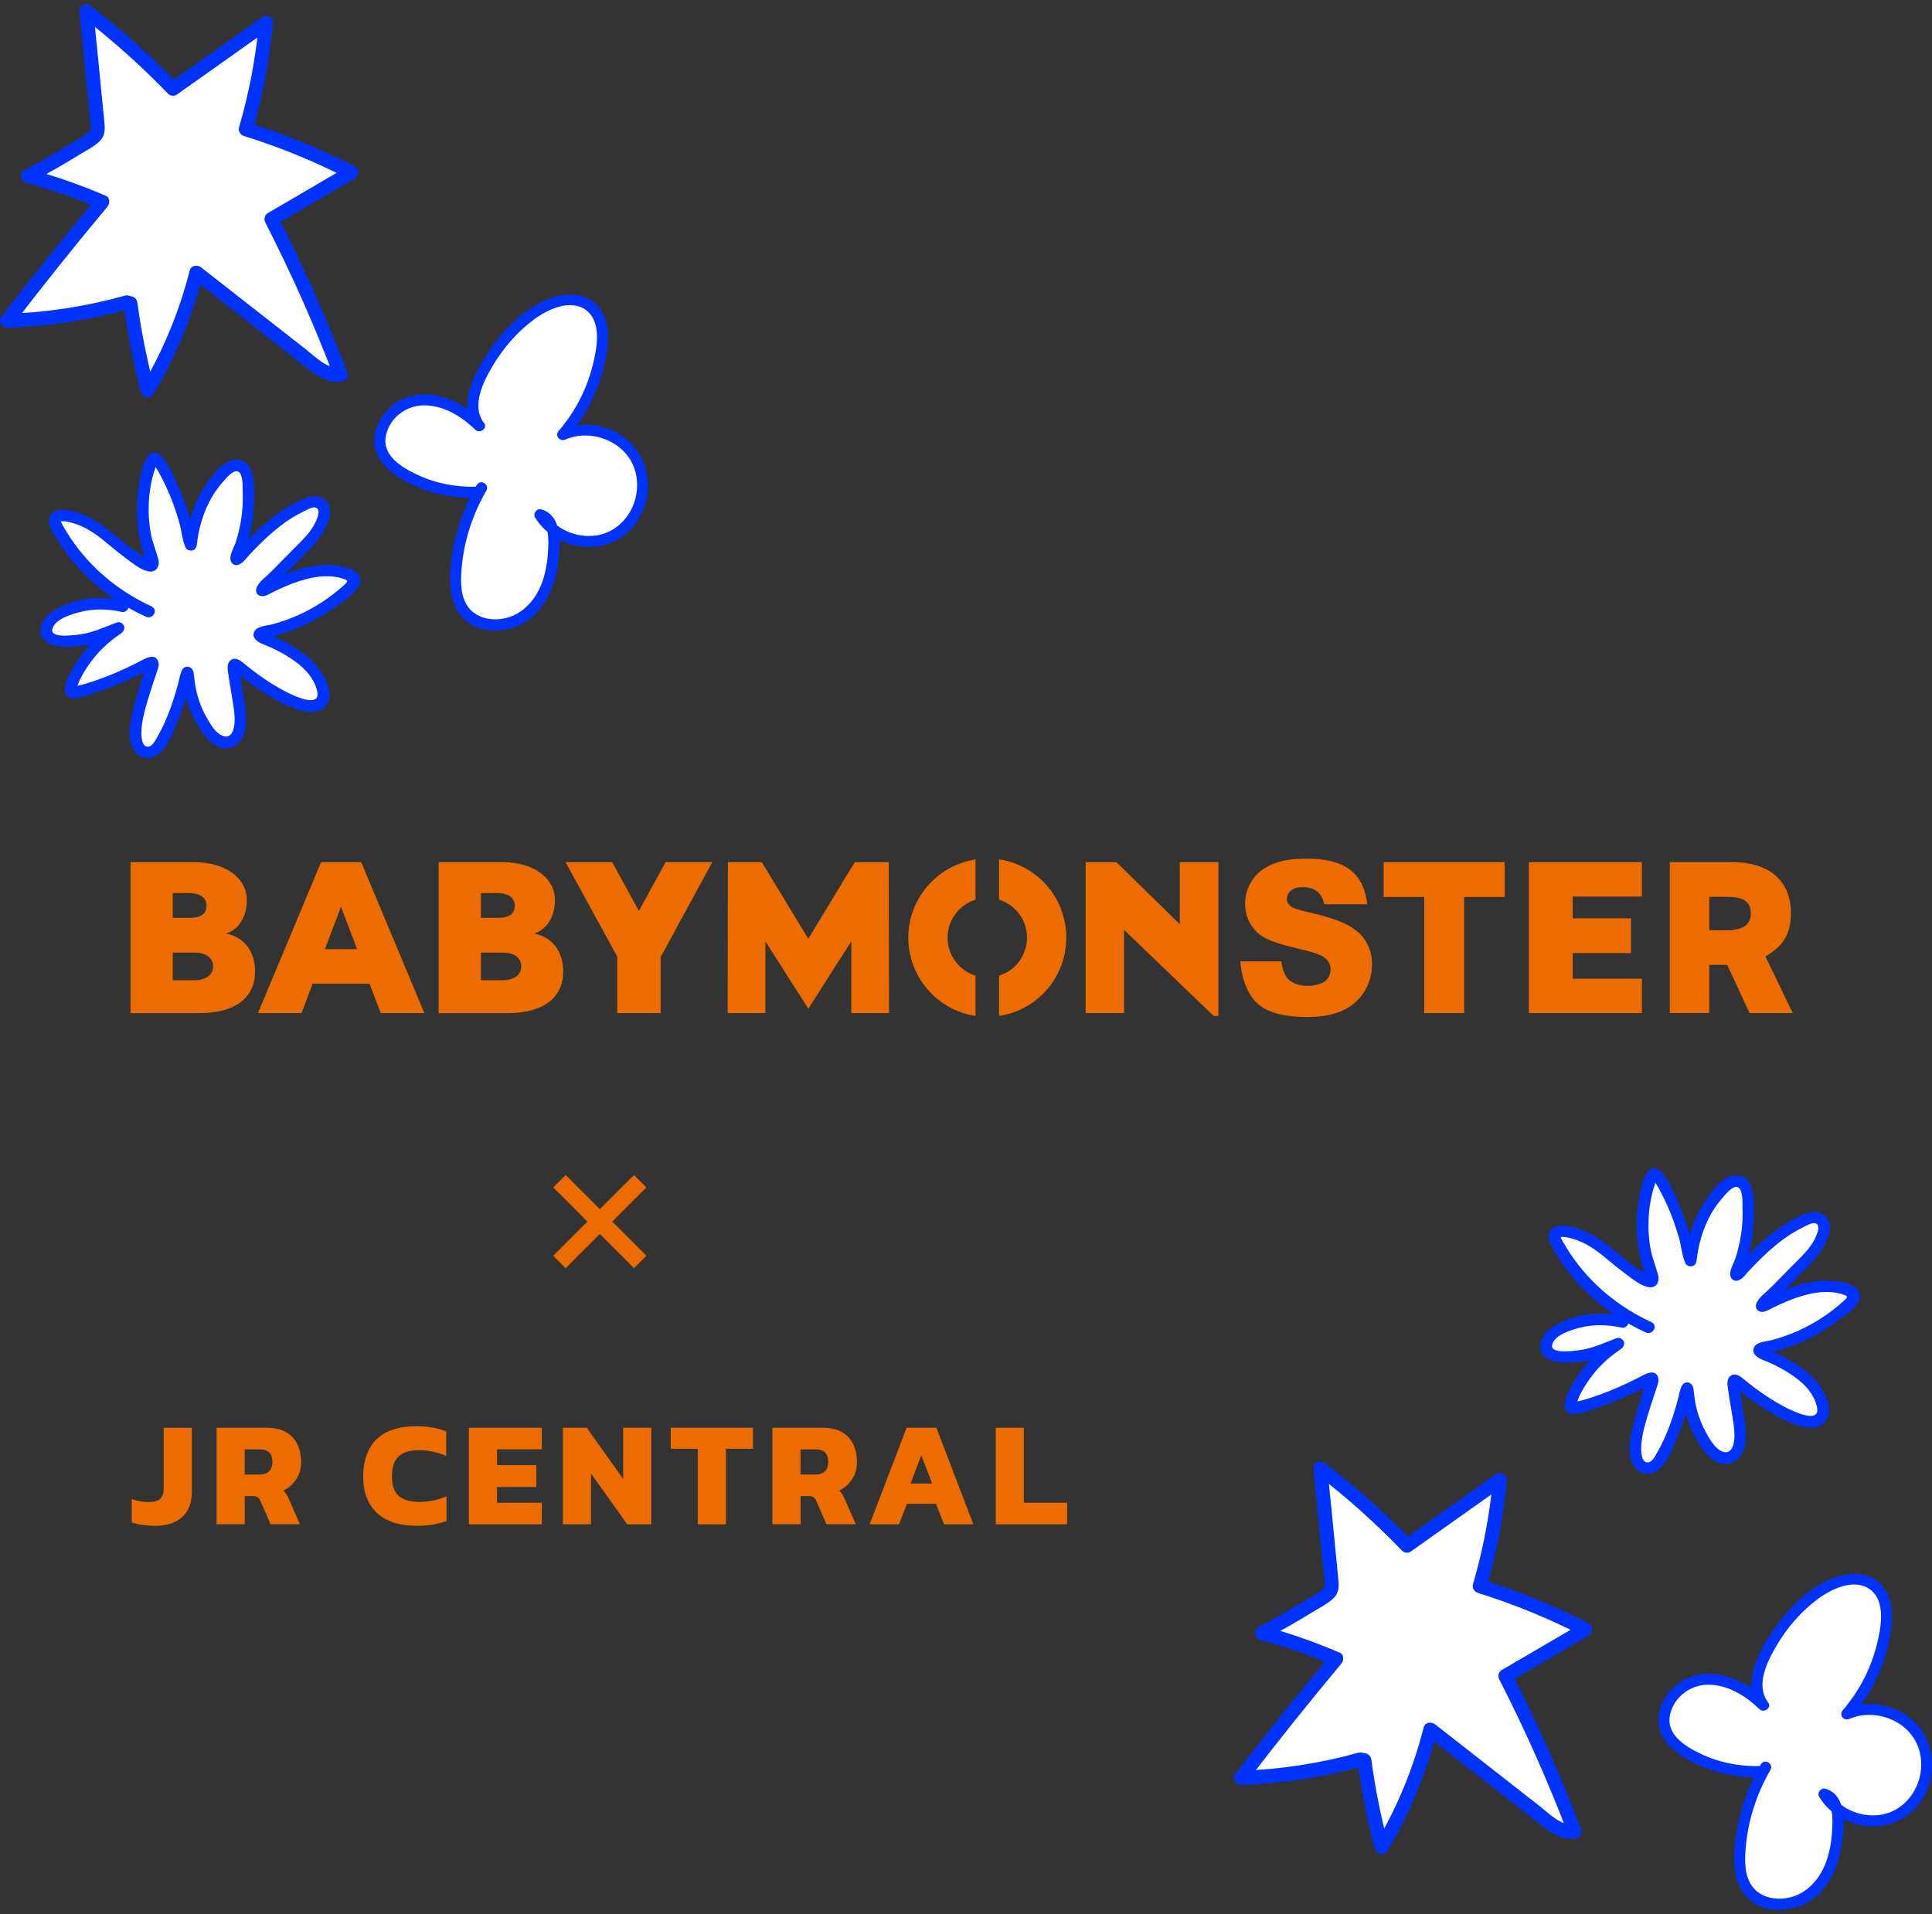 <svg width="220" height="218" viewBox="0 0 220 218" fill="none" xmlns="http://www.w3.org/2000/svg">
<rect x="0" y="0" width="220" height="218" fill="#333333" stroke="none"/>
<path d="M17.011 69.663C12.585 67.693 8.823 64.254 6.492 59.989C5.384 58.148 7.951 58.723 8.91 59.062C10.147 59.502 11.255 60.253 12.268 61.072C12.673 61.411 18.416 66.366 17.321 63.638C16.017 60.253 15.936 56.401 17.119 52.969C17.443 51.987 17.801 51.899 18.335 52.86C19.868 55.507 20.969 58.425 21.564 61.424C21.598 61.539 21.686 62.162 21.773 62.054C22.104 58.825 23.442 55.521 25.996 53.409C27.36 52.373 28.137 53.422 28.238 54.837C28.529 57.64 28.117 60.497 27.083 63.11C26.685 64.098 27.076 63.685 27.522 63.205C29.725 60.815 32.123 58.486 35.069 57.335C36.089 56.888 36.98 57.2 36.906 58.466C36.778 59.955 35.663 61.214 34.65 62.243C33.197 63.719 31.752 65.188 30.299 66.657C29.677 67.28 29.59 67.476 30.481 67.009C33.434 65.5 36.879 64.261 39.71 65.439C40.554 65.777 40.534 66.299 39.879 66.888C37.203 69.426 33.805 71.207 30.211 71.972C30.015 72.032 29.495 72.094 29.522 72.29C29.563 72.445 29.968 72.601 30.157 72.689C33.13 73.996 36.447 75.797 36.866 79.094C36.595 82.912 28.63 77.266 27.394 76.074C27.225 75.932 26.935 75.675 26.766 75.668C26.462 75.695 26.631 76.311 26.644 76.548C26.874 78.491 27.408 80.454 27.354 82.417C27.185 85.024 25.124 85.18 23.739 83.216C22.476 81.531 21.706 79.493 21.483 77.394C21.462 77.211 21.442 76.981 21.422 76.826C21.375 76.433 21.314 76.534 21.219 76.873C20.517 79.676 19.625 82.539 18.031 84.97C17.47 85.748 16.355 86.026 15.822 85.078C15.288 84.13 15.409 82.898 15.632 81.869C16.044 80.007 16.578 78.186 17.22 76.392C17.341 76.034 17.7 75.18 16.983 75.505C14.416 76.88 11.714 78.058 8.89 78.789C8.093 79.005 7.782 78.782 8.133 77.943C9.106 75.58 10.761 73.481 12.842 71.992C13.714 71.376 13.781 71.383 12.795 71.843C10.937 72.689 8.87 73.116 6.83 72.987C4.614 72.825 4.992 71.024 6.532 70.069C8.755 68.715 11.518 68.451 14.024 69.047" fill="white"/>
<path d="M17.341 69.094C13.579 67.395 10.309 64.694 8.012 61.248C7.721 60.808 7.444 60.355 7.181 59.894C7.073 59.705 6.985 59.515 6.89 59.326C6.809 59.163 7.046 59.332 6.769 59.414C7.242 59.278 7.796 59.427 8.255 59.556C9.687 59.942 10.957 60.835 12.079 61.776C12.842 62.419 13.619 63.042 14.416 63.638C15.132 64.166 15.977 64.87 16.869 65.066C17.76 65.263 18.247 64.518 18.024 63.679C17.774 62.744 17.402 61.871 17.206 60.916C16.97 59.725 16.889 58.5 16.943 57.281C17.004 55.974 17.227 54.654 17.645 53.416L17.74 53.138C17.977 52.786 17.929 52.711 17.598 52.928C17.673 53.172 17.929 53.497 18.051 53.72C18.395 54.35 18.713 54.986 19.01 55.636C19.578 56.888 20.044 58.188 20.415 59.508C20.679 60.436 20.74 61.505 21.145 62.379C21.24 62.589 21.496 62.697 21.712 62.704H21.753C22.138 62.717 22.375 62.392 22.408 62.047C22.598 60.355 23.05 58.676 23.834 57.159C24.232 56.381 24.712 55.643 25.293 54.986C25.631 54.6 26.597 53.355 27.164 53.727C27.698 54.072 27.617 55.399 27.637 55.92C27.678 56.949 27.637 57.992 27.482 59.014C27.347 59.942 27.131 60.855 26.847 61.749C26.664 62.325 26.056 63.266 26.279 63.875C26.381 64.146 26.61 64.362 26.914 64.356C27.522 64.349 27.982 63.631 28.353 63.239C29.076 62.467 29.813 61.715 30.596 61.011C31.38 60.307 32.238 59.61 33.15 59.035C33.623 58.737 34.109 58.466 34.616 58.222C34.92 58.08 35.541 57.701 35.906 57.796C36.798 58.019 35.805 59.766 35.521 60.185C34.927 61.079 34.116 61.824 33.366 62.582C32.528 63.435 31.691 64.288 30.846 65.141C30.34 65.655 29.367 66.319 29.178 67.057C29.123 67.267 29.171 67.551 29.346 67.7C29.907 68.153 30.515 67.713 31.062 67.443C32.076 66.942 33.103 66.488 34.184 66.15C35.204 65.831 36.264 65.608 37.339 65.628C37.906 65.635 38.473 65.716 39.014 65.885C39.757 66.123 39.629 66.217 39.095 66.705C37.568 68.093 35.805 69.223 33.927 70.069C32.968 70.496 31.974 70.841 30.961 71.112C30.373 71.267 29.218 71.295 28.941 71.958C28.813 72.263 28.84 72.5 29.042 72.757C29.448 73.278 30.306 73.475 30.887 73.752C31.643 74.111 32.38 74.504 33.082 74.964C34.42 75.83 35.67 77.002 36.089 78.593C36.69 80.867 33.251 79.141 32.434 78.714C30.731 77.821 29.178 76.717 27.698 75.492C27.293 75.16 26.745 74.801 26.252 75.201C25.759 75.6 25.942 76.318 26.016 76.859C26.144 77.848 26.34 78.823 26.489 79.811C26.637 80.799 26.854 81.971 26.61 82.959C26.448 83.616 26.043 84.076 25.347 83.799C24.496 83.46 23.942 82.445 23.516 81.686C22.976 80.732 22.591 79.71 22.348 78.64C22.226 78.098 22.158 77.557 22.098 77.008C22.057 76.683 22.044 76.365 21.8 76.115C21.503 75.817 20.983 75.878 20.767 76.25C20.497 76.717 20.429 77.313 20.294 77.828C20.105 78.532 19.895 79.236 19.666 79.926C19.206 81.3 18.652 82.648 17.922 83.907C17.7 84.293 17.314 85.132 16.74 85.031C16.024 84.909 16.078 83.487 16.119 82.959C16.247 81.47 16.761 79.953 17.2 78.531C17.409 77.855 17.639 77.184 17.869 76.514C17.983 76.176 18.139 75.769 18.037 75.404C17.713 74.185 16.301 75.133 15.68 75.445C14.288 76.149 12.863 76.792 11.396 77.32C10.714 77.57 10.018 77.794 9.316 77.99C9.255 78.01 8.789 78.085 8.714 78.152L8.613 78.18C8.424 78.186 8.438 78.295 8.647 78.498C8.708 78.477 8.991 77.624 9.039 77.53C9.694 76.176 10.572 74.944 11.633 73.881C12.2 73.312 12.822 72.811 13.477 72.351C13.808 72.121 14.119 71.958 14.16 71.518C14.2 71.112 13.7 70.746 13.329 70.882C12.005 71.362 10.809 71.965 9.397 72.202C8.829 72.296 5.701 72.804 5.958 71.653C6.215 70.502 8.181 69.941 9.12 69.697C10.674 69.297 12.288 69.338 13.842 69.683C14.666 69.866 15.018 68.6 14.193 68.417C12.187 67.971 10.072 67.964 8.106 68.627C6.735 69.088 4.843 69.961 4.627 71.606C4.411 73.251 6.282 73.678 7.586 73.671C8.714 73.671 9.849 73.502 10.944 73.21C11.89 72.953 12.829 72.459 13.68 72.154L12.849 71.518C12.91 71.376 12.977 71.22 13.038 71.064C11.95 71.931 10.87 72.689 9.958 73.759C8.971 74.916 8.147 76.21 7.566 77.618C7.208 78.498 7.323 79.567 8.498 79.527C9.181 79.5 9.91 79.202 10.559 78.992C11.45 78.708 12.335 78.383 13.2 78.024C13.93 77.726 14.646 77.401 15.355 77.062C15.734 76.88 16.105 76.697 16.477 76.507C16.477 76.507 17.011 76.27 17.031 76.216C16.882 75.614 16.788 75.451 16.733 75.729C16.713 75.803 16.693 75.878 16.666 75.952C16.342 76.568 16.18 77.354 15.97 78.017C15.686 78.924 15.43 79.838 15.2 80.766C14.855 82.153 14.491 83.71 15.085 85.091C15.538 86.148 16.612 86.649 17.673 86.114C18.99 85.444 19.666 83.474 20.199 82.194C20.557 81.341 20.868 80.468 21.138 79.581C21.28 79.114 21.415 78.647 21.544 78.18C21.645 77.8 21.692 77.252 21.888 76.914L20.855 77.049C20.692 76.886 20.8 77.367 20.807 77.401C20.834 77.651 20.868 77.895 20.902 78.146C20.983 78.667 21.098 79.181 21.246 79.689C21.53 80.657 21.929 81.605 22.442 82.478C23.151 83.697 24.239 85.274 25.84 85.213C27.286 85.152 27.921 83.69 27.995 82.431C28.056 81.341 27.867 80.231 27.698 79.161C27.597 78.545 27.482 77.929 27.387 77.313C27.347 77.035 27.367 76.697 27.266 76.446C27.164 76.196 27.387 76.121 27.076 76.257L26.57 76.325C26.995 76.46 27.495 77.069 27.853 77.34C28.387 77.753 28.941 78.139 29.502 78.511C30.812 79.378 32.204 80.197 33.69 80.725C34.724 81.091 36.15 81.395 36.994 80.481C38.19 79.181 37.014 77.015 36.116 75.905C35.352 74.964 34.366 74.219 33.332 73.59C32.785 73.258 32.218 72.96 31.643 72.682C31.191 72.466 30.272 72.242 29.961 71.843L30.063 72.642C30.002 72.784 30.38 72.621 30.495 72.594C30.806 72.52 31.123 72.452 31.434 72.364C31.968 72.222 32.495 72.053 33.015 71.863C34.062 71.484 35.089 71.024 36.062 70.482C37.035 69.941 37.967 69.325 38.852 68.634C39.548 68.086 40.743 67.341 40.953 66.414C41.412 64.403 37.69 64.267 36.508 64.362C35.325 64.457 34.123 64.769 32.988 65.188C32.468 65.378 31.961 65.594 31.454 65.818C31.184 65.94 30.914 66.068 30.65 66.197C30.441 66.299 30.056 66.596 29.826 66.623L30.292 66.813L30.259 66.786L30.427 67.429C30.502 67.145 31.4 66.454 31.65 66.204C32.109 65.737 32.569 65.276 33.022 64.809C33.954 63.868 34.927 62.947 35.798 61.952C36.798 60.808 38.561 58.161 36.893 56.841C36.203 56.293 35.339 56.509 34.596 56.814C33.508 57.267 32.488 57.856 31.535 58.554C30.583 59.251 29.664 60.05 28.813 60.889C28.401 61.289 28.002 61.702 27.604 62.121C27.408 62.331 27.212 62.541 27.016 62.751C26.935 62.839 26.847 62.934 26.759 63.022C26.577 63.171 26.617 63.184 26.894 63.062L27.529 63.543C27.509 63.787 27.529 63.794 27.576 63.543L27.671 63.286C27.779 62.995 27.894 62.704 27.995 62.406C28.212 61.763 28.387 61.113 28.529 60.449C28.779 59.271 28.921 58.066 28.941 56.868C28.961 55.501 29.083 52.542 27.117 52.353C25.347 52.183 23.759 54.627 22.996 55.927C21.895 57.802 21.307 59.914 21.071 62.061L21.726 61.404H21.686C21.875 61.512 22.064 61.62 22.253 61.729C22.111 61.431 22.098 60.977 22.03 60.659C21.875 59.962 21.692 59.271 21.483 58.588C21.125 57.41 20.686 56.252 20.179 55.128C19.787 54.248 18.031 49.888 16.706 52.163C16.125 53.165 15.923 54.532 15.754 55.656C15.585 56.78 15.538 58.026 15.626 59.211C15.713 60.395 15.936 61.668 16.301 62.846C16.402 63.178 16.497 63.828 16.733 64.085C16.902 64.274 16.619 64.159 16.781 64.105C16.747 64.119 17.146 63.685 17.173 63.807C17.152 63.726 16.119 63.266 15.99 63.184C15.477 62.846 14.991 62.48 14.504 62.108C13.768 61.532 13.065 60.91 12.329 60.341C10.89 59.224 9.221 58.229 7.363 58.073C5.924 57.951 5.127 58.892 5.823 60.239C8.106 64.653 12.14 68.208 16.632 70.239C17.396 70.584 18.064 69.453 17.294 69.101L17.341 69.094Z" fill="#0033FF"/>
<path d="M187.795 151.172C183.37 149.202 179.607 145.763 177.276 141.498C176.169 139.656 178.736 140.232 179.695 140.57C180.931 141.01 182.039 141.762 183.053 142.581C183.458 142.919 189.2 147.875 188.106 145.147C186.802 141.762 186.721 137.91 187.903 134.477C188.227 133.496 188.586 133.408 189.119 134.369C190.653 137.016 191.754 139.934 192.348 142.933C192.382 143.048 192.47 143.671 192.558 143.562C192.889 140.333 194.227 137.03 196.78 134.917C198.145 133.882 198.922 134.931 199.023 136.346C199.314 139.149 198.902 142.005 197.868 144.619C197.469 145.607 197.861 145.194 198.307 144.713C200.509 142.324 202.908 139.995 205.853 138.844C206.873 138.397 207.765 138.709 207.691 139.974C207.562 141.464 206.448 142.723 205.434 143.752C203.982 145.228 202.536 146.697 201.084 148.166C200.462 148.789 200.374 148.985 201.266 148.518C204.218 147.008 207.664 145.769 210.494 146.947C211.339 147.286 211.319 147.807 210.663 148.396C207.988 150.935 204.59 152.715 200.996 153.48C200.8 153.541 200.28 153.602 200.307 153.798C200.347 153.954 200.753 154.11 200.942 154.198C203.914 155.504 207.231 157.305 207.65 160.602C207.38 164.42 199.415 158.774 198.179 157.583C198.01 157.441 197.719 157.183 197.55 157.177C197.246 157.204 197.415 157.82 197.429 158.057C197.658 160 198.192 161.963 198.138 163.926C197.969 166.532 195.909 166.688 194.524 164.725C193.26 163.039 192.49 161.002 192.267 158.903C192.247 158.72 192.227 158.49 192.207 158.334C192.159 157.942 192.099 158.043 192.004 158.382C191.301 161.184 190.41 164.048 188.815 166.478C188.255 167.257 187.14 167.534 186.606 166.587C186.072 165.639 186.194 164.407 186.417 163.378C186.829 161.516 187.363 159.695 188.005 157.901C188.126 157.542 188.484 156.689 187.768 157.014C185.201 158.388 182.499 159.566 179.675 160.297C178.878 160.514 178.567 160.291 178.918 159.451C179.891 157.089 181.546 154.99 183.627 153.501C184.498 152.885 184.566 152.891 183.58 153.352C181.722 154.198 179.654 154.624 177.614 154.496C175.398 154.333 175.777 152.532 177.317 151.578C179.54 150.224 182.303 149.96 184.809 150.556" fill="white"/>
<path d="M188.126 150.603C184.363 148.904 181.093 146.203 178.796 142.757C178.506 142.317 178.229 141.863 177.966 141.403C177.857 141.213 177.77 141.024 177.675 140.834C177.594 140.672 177.83 140.841 177.553 140.922C178.026 140.787 178.58 140.936 179.04 141.064C180.472 141.45 181.742 142.344 182.863 143.285C183.627 143.928 184.404 144.551 185.201 145.147C185.917 145.675 186.761 146.379 187.653 146.575C188.545 146.771 189.031 146.027 188.808 145.187C188.559 144.253 188.187 143.38 187.991 142.425C187.755 141.234 187.674 140.008 187.728 138.79C187.788 137.483 188.011 136.163 188.43 134.924L188.525 134.647C188.761 134.295 188.714 134.22 188.383 134.437C188.457 134.68 188.714 135.005 188.836 135.229C189.18 135.858 189.498 136.495 189.795 137.145C190.362 138.397 190.828 139.697 191.2 141.017C191.463 141.945 191.524 143.014 191.93 143.887C192.024 144.097 192.281 144.206 192.497 144.212H192.538C192.923 144.226 193.159 143.901 193.193 143.556C193.382 141.863 193.835 140.184 194.618 138.668C195.017 137.889 195.497 137.151 196.078 136.495C196.415 136.109 197.381 134.863 197.949 135.236C198.483 135.581 198.402 136.908 198.422 137.429C198.462 138.458 198.422 139.501 198.266 140.523C198.131 141.45 197.915 142.364 197.631 143.258C197.449 143.833 196.841 144.774 197.064 145.384C197.165 145.654 197.395 145.871 197.699 145.864C198.307 145.857 198.766 145.14 199.138 144.747C199.861 143.975 200.597 143.224 201.381 142.52C202.165 141.816 203.023 141.119 203.935 140.543C204.407 140.245 204.894 139.974 205.401 139.731C205.705 139.589 206.326 139.209 206.691 139.304C207.583 139.528 206.59 141.274 206.306 141.694C205.711 142.588 204.901 143.332 204.151 144.091C203.313 144.944 202.475 145.797 201.631 146.65C201.124 147.164 200.151 147.827 199.962 148.565C199.908 148.775 199.955 149.06 200.131 149.209C200.692 149.662 201.3 149.222 201.847 148.951C202.86 148.45 203.887 147.997 204.968 147.658C205.988 147.34 207.049 147.117 208.123 147.137C208.691 147.144 209.258 147.225 209.799 147.394C210.542 147.631 210.413 147.726 209.88 148.213C208.353 149.601 206.59 150.732 204.711 151.578C203.752 152.004 202.759 152.35 201.746 152.621C201.158 152.776 200.003 152.803 199.726 153.467C199.597 153.771 199.624 154.008 199.827 154.266C200.232 154.787 201.09 154.983 201.671 155.261C202.428 155.62 203.164 156.012 203.867 156.473C205.205 157.339 206.454 158.51 206.873 160.101C207.475 162.376 204.036 160.65 203.218 160.223C201.516 159.329 199.962 158.226 198.483 157.001C198.077 156.669 197.53 156.31 197.037 156.709C196.544 157.109 196.726 157.827 196.8 158.368C196.929 159.356 197.125 160.331 197.273 161.32C197.422 162.308 197.638 163.479 197.395 164.468C197.233 165.124 196.828 165.585 196.132 165.307C195.28 164.969 194.726 163.953 194.301 163.195C193.76 162.24 193.375 161.218 193.132 160.149C193.011 159.607 192.943 159.065 192.882 158.517C192.842 158.192 192.828 157.874 192.585 157.623C192.288 157.326 191.767 157.386 191.551 157.759C191.281 158.226 191.214 158.822 191.078 159.336C190.889 160.04 190.68 160.744 190.45 161.435C189.991 162.809 189.437 164.156 188.707 165.415C188.484 165.801 188.099 166.641 187.525 166.539C186.809 166.417 186.863 164.996 186.903 164.468C187.032 162.978 187.545 161.462 187.984 160.04C188.194 159.363 188.423 158.693 188.653 158.023C188.768 157.684 188.923 157.278 188.822 156.913C188.498 155.694 187.086 156.642 186.464 156.953C185.073 157.657 183.647 158.3 182.181 158.828C181.499 159.079 180.803 159.302 180.1 159.499C180.04 159.519 179.573 159.593 179.499 159.661L179.398 159.688C179.209 159.695 179.222 159.803 179.432 160.006C179.492 159.986 179.776 159.133 179.823 159.038C180.479 157.684 181.357 156.452 182.418 155.389C182.985 154.821 183.607 154.32 184.262 153.859C184.593 153.629 184.904 153.467 184.944 153.027C184.985 152.621 184.485 152.255 184.113 152.39C182.789 152.871 181.593 153.474 180.181 153.71C179.614 153.805 176.486 154.313 176.743 153.162C176.999 152.011 178.965 151.449 179.904 151.206C181.458 150.806 183.073 150.847 184.627 151.192C185.451 151.375 185.802 150.109 184.978 149.926C182.972 149.479 180.857 149.473 178.891 150.136C177.52 150.596 175.628 151.47 175.412 153.115C175.196 154.76 177.067 155.186 178.371 155.18C179.499 155.18 180.634 155.01 181.728 154.719C182.674 154.462 183.613 153.968 184.465 153.663L183.634 153.027C183.694 152.885 183.762 152.729 183.823 152.573C182.735 153.44 181.654 154.198 180.742 155.268C179.756 156.425 178.932 157.718 178.351 159.126C177.993 160.006 178.107 161.076 179.283 161.035C179.965 161.008 180.695 160.71 181.343 160.501C182.235 160.216 183.12 159.891 183.985 159.533C184.715 159.235 185.431 158.91 186.14 158.571C186.518 158.388 186.89 158.206 187.261 158.016C187.261 158.016 187.795 157.779 187.815 157.725C187.667 157.122 187.572 156.96 187.518 157.238C187.498 157.312 187.478 157.386 187.451 157.461C187.126 158.077 186.964 158.862 186.755 159.526C186.471 160.433 186.214 161.347 185.985 162.274C185.64 163.662 185.275 165.219 185.87 166.6C186.322 167.656 187.397 168.157 188.457 167.622C189.775 166.952 190.45 164.982 190.984 163.703C191.342 162.85 191.653 161.976 191.923 161.09C192.065 160.622 192.2 160.155 192.328 159.688C192.43 159.309 192.477 158.761 192.673 158.422L191.639 158.558C191.477 158.395 191.585 158.876 191.592 158.91C191.619 159.16 191.653 159.404 191.686 159.654C191.767 160.176 191.882 160.69 192.031 161.198C192.315 162.166 192.713 163.114 193.227 163.987C193.936 165.206 195.024 166.783 196.625 166.722C198.071 166.661 198.706 165.199 198.78 163.94C198.841 162.85 198.652 161.739 198.483 160.67C198.381 160.054 198.266 159.438 198.172 158.822C198.131 158.544 198.152 158.206 198.05 157.955C197.949 157.705 198.172 157.63 197.861 157.766L197.354 157.833C197.78 157.969 198.28 158.578 198.638 158.849C199.172 159.262 199.726 159.648 200.286 160.02C201.597 160.886 202.989 161.706 204.475 162.234C205.509 162.599 206.934 162.904 207.779 161.99C208.974 160.69 207.799 158.524 206.9 157.414C206.137 156.473 205.151 155.728 204.117 155.098C203.57 154.767 203.002 154.469 202.428 154.191C201.975 153.974 201.057 153.751 200.746 153.352L200.847 154.151C200.786 154.293 201.165 154.13 201.28 154.103C201.59 154.029 201.908 153.961 202.219 153.873C202.752 153.731 203.279 153.562 203.799 153.372C204.847 152.993 205.873 152.533 206.846 151.991C207.819 151.449 208.751 150.833 209.636 150.143C210.332 149.594 211.528 148.85 211.737 147.922C212.197 145.912 208.474 145.776 207.292 145.871C206.11 145.966 204.907 146.277 203.772 146.697C203.252 146.886 202.746 147.103 202.239 147.327C201.969 147.448 201.698 147.577 201.435 147.706C201.225 147.807 200.84 148.105 200.611 148.132L201.077 148.322L201.043 148.295L201.212 148.938C201.286 148.653 202.185 147.963 202.435 147.712C202.894 147.245 203.354 146.785 203.806 146.318C204.738 145.377 205.711 144.456 206.583 143.461C207.583 142.317 209.346 139.67 207.677 138.35C206.988 137.801 206.123 138.018 205.38 138.323C204.293 138.776 203.272 139.365 202.32 140.062C201.367 140.76 200.449 141.559 199.597 142.398C199.185 142.798 198.787 143.21 198.388 143.63C198.192 143.84 197.996 144.05 197.8 144.26C197.719 144.348 197.631 144.443 197.544 144.531C197.361 144.68 197.402 144.693 197.679 144.571L198.314 145.052C198.294 145.296 198.314 145.302 198.361 145.052L198.456 144.795C198.564 144.503 198.679 144.212 198.78 143.915C198.996 143.271 199.172 142.621 199.314 141.958C199.564 140.78 199.705 139.575 199.726 138.377C199.746 137.009 199.868 134.051 197.902 133.861C196.132 133.692 194.544 136.136 193.781 137.436C192.679 139.311 192.092 141.423 191.855 143.569L192.511 142.913H192.47C192.659 143.021 192.848 143.129 193.038 143.238C192.896 142.94 192.882 142.486 192.815 142.168C192.659 141.471 192.477 140.78 192.267 140.096C191.909 138.918 191.47 137.761 190.964 136.637C190.572 135.757 188.815 131.397 187.491 133.672C186.91 134.674 186.707 136.041 186.539 137.165C186.37 138.289 186.322 139.534 186.41 140.719C186.498 141.904 186.721 143.177 187.086 144.355C187.187 144.686 187.282 145.336 187.518 145.593C187.687 145.783 187.403 145.668 187.565 145.614C187.532 145.627 187.93 145.194 187.957 145.316C187.937 145.235 186.903 144.774 186.775 144.693C186.262 144.355 185.775 143.989 185.289 143.617C184.552 143.041 183.85 142.418 183.113 141.85C181.674 140.733 180.006 139.738 178.148 139.582C176.709 139.46 175.912 140.401 176.608 141.748C178.891 146.162 182.924 149.716 187.417 151.747C188.18 152.092 188.849 150.962 188.079 150.61L188.126 150.603Z" fill="#0033FF"/>
<path d="M54.491 56.049C51.458 56.211 48.384 55.433 45.79 53.855C44.959 53.348 44.162 52.739 43.675 51.899C42.304 49.489 44.419 46.206 47.127 45.657C49.843 45.102 52.606 46.564 54.579 48.514C53.383 47.079 53.836 44.906 54.599 43.2C55.89 40.323 57.916 37.784 60.429 35.882C62.497 34.318 65.679 33.289 67.489 35.151C68.617 36.308 68.692 38.122 68.482 39.727C68.016 43.328 66.456 46.781 64.064 49.509C67.037 48.142 70.975 49.462 72.502 52.359C74.029 55.264 72.874 59.285 70.029 60.903C67.185 62.528 63.125 61.444 61.483 58.608C62.699 58.872 63.051 60.422 63.057 61.675C63.071 64.552 62.443 67.632 60.362 69.616C58.281 71.593 54.43 71.816 52.775 69.46C51.897 68.208 51.803 66.576 51.904 65.046C52.127 61.709 53.14 58.425 54.829 55.541" fill="white"/>
<path d="M54.491 55.419C52.052 55.521 49.607 55.074 47.398 54.011C45.587 53.138 43.378 51.77 43.986 49.428C44.472 47.526 46.263 46.206 48.188 46.165C50.472 46.118 52.552 47.417 54.14 48.954C54.633 49.428 55.579 48.778 55.126 48.189C53.627 46.226 55.032 43.491 56.106 41.663C57.315 39.619 58.93 37.764 60.842 36.355C62.341 35.252 64.888 34.04 66.651 35.259C68.624 36.626 67.955 39.808 67.456 41.751C66.76 44.452 65.442 46.95 63.625 49.062C63.139 49.624 63.74 50.335 64.388 50.051C66.456 49.151 68.996 49.631 70.691 51.087C72.387 52.542 72.921 54.83 72.306 56.949C71.691 59.068 69.969 60.747 67.732 61.005C65.496 61.262 63.199 60.219 62.031 58.297L61.321 59.224C62.551 59.576 62.463 61.438 62.422 62.446C62.375 63.753 62.179 65.066 61.74 66.299C60.875 68.715 58.889 70.624 56.207 70.53C55.099 70.489 53.998 70.062 53.322 69.149C52.438 67.95 52.444 66.326 52.552 64.904C52.789 61.715 53.789 58.621 55.383 55.866C55.788 55.162 54.701 54.526 54.295 55.23C52.755 57.89 51.769 60.822 51.39 63.882C51.086 66.359 51.107 69.372 53.397 70.943C55.174 72.161 57.639 71.999 59.477 71.024C61.727 69.839 62.949 67.328 63.402 64.917C63.794 62.859 64.341 58.784 61.645 58.012C61.125 57.863 60.653 58.466 60.936 58.94C63.172 62.622 68.719 63.523 71.772 60.341C74.826 57.159 74.353 51.777 70.55 49.455C68.489 48.196 65.949 48.013 63.747 48.974L64.51 49.963C66.408 47.763 67.827 45.177 68.597 42.367C69.246 39.991 69.847 36.694 67.942 34.717C66.172 32.883 63.341 33.485 61.342 34.562C58.91 35.875 56.869 38.143 55.39 40.444C53.91 42.746 52.113 46.307 54.045 48.832L55.032 48.067C53.086 46.185 50.458 44.655 47.661 44.94C45.445 45.17 43.5 46.747 42.831 48.893C42.04 51.425 43.655 53.341 45.729 54.553C48.377 56.096 51.444 56.814 54.491 56.685C55.295 56.651 55.302 55.392 54.491 55.426V55.419Z" fill="#0033FF"/>
<path d="M200.712 201.756C197.679 201.918 194.605 201.14 192.011 199.562C191.18 199.055 190.383 198.445 189.896 197.606C188.525 195.196 190.639 191.913 193.348 191.364C196.064 190.809 198.827 192.271 200.8 194.221C199.604 192.786 200.057 190.613 200.82 188.907C202.11 186.03 204.137 183.491 206.65 181.589C208.718 180.025 211.899 178.996 213.71 180.857C214.838 182.015 214.913 183.829 214.703 185.434C214.237 189.035 212.676 192.488 210.285 195.216C213.257 193.849 217.196 195.169 218.723 198.066C220.25 200.964 219.094 204.992 216.25 206.61C213.406 208.235 209.346 207.151 207.704 204.315C208.92 204.579 209.272 206.129 209.278 207.382C209.292 210.259 208.664 213.339 206.583 215.323C204.502 217.299 200.651 217.523 198.996 215.167C198.118 213.915 198.023 212.283 198.125 210.753C198.348 207.415 199.361 204.132 201.05 201.248" fill="white"/>
<path d="M200.712 201.12C198.273 201.221 195.828 200.774 193.618 199.711C191.808 198.838 189.599 197.471 190.207 195.128C190.693 193.226 192.484 191.906 194.409 191.865C196.692 191.818 198.773 193.118 200.361 194.654C200.854 195.128 201.8 194.478 201.347 193.889C199.847 191.926 201.252 189.191 202.327 187.363C203.536 185.319 205.151 183.464 207.062 182.056C208.562 180.952 211.109 179.74 212.872 180.959C214.845 182.326 214.176 185.508 213.676 187.451C212.98 190.152 211.663 192.65 209.846 194.763C209.359 195.325 209.961 196.035 210.609 195.751C212.676 194.851 215.217 195.331 216.912 196.787C218.608 198.242 219.142 200.531 218.527 202.649C217.912 204.768 216.189 206.447 213.953 206.705C211.717 206.962 209.42 205.919 208.251 203.997L207.542 204.924C208.772 205.276 208.684 207.138 208.643 208.147C208.596 209.453 208.4 210.767 207.961 211.999C207.096 214.415 205.11 216.325 202.428 216.23C201.32 216.189 200.219 215.763 199.543 214.849C198.658 213.65 198.665 212.026 198.773 210.604C199.01 207.415 200.009 204.322 201.604 201.566C202.009 200.862 200.921 200.226 200.516 200.93C198.976 203.591 197.989 206.522 197.611 209.582C197.307 212.06 197.327 215.072 199.618 216.643C201.394 217.861 203.86 217.699 205.698 216.724C207.947 215.539 209.17 213.028 209.623 210.618C210.015 208.56 210.562 204.484 207.866 203.712C207.346 203.563 206.873 204.166 207.157 204.64C209.393 208.323 214.94 209.223 217.993 206.041C221.047 202.859 220.574 197.477 216.77 195.155C214.71 193.896 212.17 193.713 209.967 194.675L210.731 195.663C212.629 193.463 214.048 190.877 214.818 188.067C215.466 185.691 216.068 182.394 214.163 180.417C212.393 178.583 209.562 179.185 207.562 180.262C205.13 181.575 203.09 183.843 201.611 186.145C200.131 188.446 198.334 192.007 200.266 194.532L201.252 193.767C199.307 191.885 196.679 190.355 193.882 190.64C191.666 190.87 189.72 192.447 189.052 194.593C188.261 197.125 189.876 199.041 191.95 200.253C194.598 201.797 197.665 202.514 200.712 202.385C201.516 202.352 201.523 201.092 200.712 201.126V201.12Z" fill="#0033FF"/>
<path d="M154.949 200.361C150.517 201.614 145.937 202.318 141.336 202.46C144.849 197.87 148.463 193.355 152.165 188.913C149.423 187.729 146.592 186.74 143.701 185.962C146.173 184.662 148.585 183.247 150.922 181.724C151.152 181.575 151.389 181.419 151.517 181.182C151.693 180.878 151.659 180.499 151.625 180.153C151.199 175.848 150.774 171.542 150.348 167.237C153.848 169.917 157.144 172.862 160.205 176.037C163.731 173.539 167.258 171.034 170.784 168.536C170.419 172.632 169.649 176.694 168.487 180.641C172.628 181.92 176.655 183.572 180.499 185.562C177.466 187.336 174.439 189.103 171.406 190.877C174.358 196.631 176.993 202.555 179.29 208.6C178.087 208.796 176.972 208.004 176.013 207.253C171.629 203.821 167.244 200.388 162.86 196.956C161.677 201.661 159.806 206.197 157.32 210.36C156.442 207.084 155.786 203.753 155.347 200.395" fill="white"/>
<path d="M154.739 199.589C150.362 200.815 145.876 201.505 141.336 201.661L142.025 202.859C145.498 198.324 149.071 193.862 152.733 189.475C153.023 189.13 153.084 188.446 152.571 188.223C149.754 187.011 146.876 185.996 143.917 185.197L144.106 186.652C145.91 185.698 147.686 184.689 149.423 183.619C150.206 183.132 151.145 182.678 151.821 182.042C152.496 181.406 152.476 180.661 152.395 179.815C151.99 175.618 151.564 171.42 151.152 167.23L149.956 167.92C153.402 170.567 156.638 173.472 159.651 176.599C159.88 176.836 160.333 176.924 160.617 176.721C164.143 174.223 167.67 171.718 171.196 169.22L170.001 168.53C169.629 172.558 168.866 176.538 167.731 180.424C167.609 180.851 167.879 181.277 168.285 181.406C172.358 182.678 176.31 184.29 180.107 186.246V184.872C177.074 186.646 174.047 188.413 171.014 190.186C170.629 190.41 170.534 190.89 170.73 191.276C173.649 196.976 176.256 202.825 178.533 208.81L179.303 207.801C177.736 207.964 176.425 206.556 175.277 205.655C173.959 204.626 172.649 203.597 171.331 202.568C168.703 200.51 166.069 198.452 163.441 196.394C162.995 196.042 162.272 196.11 162.11 196.746C160.928 201.397 159.097 205.831 156.651 209.961L158.104 210.15C157.252 206.942 156.597 203.685 156.158 200.395C156.023 199.393 154.435 199.38 154.564 200.395C155.016 203.827 155.678 207.226 156.563 210.57C156.739 211.24 157.671 211.342 158.016 210.76C160.529 206.522 162.421 201.939 163.637 197.166L162.306 197.518C165.197 199.786 168.095 202.047 170.987 204.315C172.392 205.412 173.79 206.515 175.196 207.612C176.398 208.553 177.682 209.561 179.296 209.399C179.756 209.352 180.262 208.918 180.067 208.39C177.743 202.277 175.088 196.293 172.102 190.477L171.818 191.567C174.851 189.794 177.878 188.027 180.911 186.253C181.404 185.962 181.451 185.156 180.911 184.879C176.993 182.861 172.912 181.182 168.71 179.876L169.264 180.857C170.433 176.836 171.203 172.713 171.588 168.543C171.642 167.961 170.865 167.521 170.392 167.853C166.866 170.351 163.339 172.855 159.813 175.354L160.779 175.475C157.665 172.253 154.32 169.281 150.76 166.553C150.294 166.194 149.51 166.675 149.564 167.243C149.936 171.001 150.308 174.751 150.679 178.508C150.72 178.948 150.767 179.388 150.808 179.835C150.855 180.35 150.97 180.702 150.531 181.054C149.835 181.609 148.977 182.049 148.213 182.516C146.605 183.491 144.971 184.418 143.309 185.298C142.694 185.623 142.856 186.585 143.498 186.754C146.315 187.519 149.085 188.467 151.767 189.624L151.605 188.372C147.855 192.86 144.207 197.43 140.647 202.081C140.275 202.568 140.782 203.299 141.336 203.279C146.011 203.123 150.652 202.413 155.165 201.153C156.151 200.876 155.732 199.339 154.739 199.617V199.589Z" fill="#0033FF"/>
<path d="M14.437 34.433C10.005 35.685 5.424 36.389 0.824 36.532C4.337 31.942 7.951 27.426 11.653 22.985C8.91 21.8 6.08 20.812 3.188 20.034C5.661 18.734 8.073 17.319 10.41 15.796C10.64 15.647 10.876 15.491 11.005 15.254C11.18 14.949 11.146 14.57 11.113 14.225C10.687 9.919 10.261 5.614 9.836 1.308C13.335 3.989 16.632 6.934 19.692 10.109C23.219 7.611 26.745 5.106 30.272 2.608C29.907 6.704 29.137 10.766 27.975 14.712C32.116 15.992 36.143 17.644 39.987 19.634C36.953 21.408 33.927 23.175 30.893 24.948C33.846 30.703 36.48 36.626 38.777 42.672C37.575 42.868 36.46 42.076 35.501 41.325C31.116 37.892 26.732 34.46 22.348 31.028C21.165 35.733 19.294 40.269 16.808 44.432C15.93 41.155 15.274 37.825 14.835 34.467" fill="white"/>
<path d="M14.227 33.668C9.85 34.893 5.364 35.584 0.824 35.739L1.513 36.938C4.985 32.402 8.559 27.941 12.221 23.554C12.511 23.208 12.572 22.525 12.059 22.301C9.242 21.089 6.364 20.074 3.405 19.275L3.594 20.731C5.398 19.776 7.174 18.767 8.911 17.698C9.694 17.21 10.633 16.757 11.309 16.12C11.984 15.484 11.964 14.739 11.883 13.893C11.478 9.696 11.052 5.498 10.64 1.308L9.444 1.998C12.89 4.645 16.126 7.55 19.139 10.677C19.368 10.914 19.821 11.002 20.105 10.799C23.631 8.301 27.158 5.796 30.684 3.298L29.488 2.608C29.117 6.636 28.354 10.617 27.218 14.502C27.097 14.929 27.367 15.355 27.773 15.484C31.846 16.757 35.798 18.368 39.595 20.324V18.95C36.562 20.724 33.535 22.491 30.502 24.264C30.117 24.488 30.022 24.968 30.218 25.354C33.136 31.055 35.744 36.904 38.021 42.888L38.791 41.88C37.224 42.042 35.913 40.634 34.765 39.733C33.447 38.705 32.137 37.675 30.819 36.647C28.191 34.588 25.557 32.53 22.929 30.472C22.483 30.12 21.76 30.188 21.598 30.824C20.416 35.475 18.585 39.91 16.139 44.039L17.592 44.229C16.74 41.02 16.085 37.764 15.646 34.473C15.511 33.471 13.923 33.458 14.052 34.473C14.504 37.906 15.166 41.304 16.051 44.648C16.227 45.319 17.159 45.42 17.504 44.838C20.017 40.6 21.909 36.017 23.125 31.244L21.794 31.596C24.685 33.864 27.583 36.125 30.475 38.393C31.88 39.49 33.278 40.593 34.684 41.69C35.886 42.631 37.17 43.64 38.784 43.477C39.244 43.43 39.75 42.997 39.554 42.468C37.23 36.355 34.575 30.371 31.59 24.555L31.306 25.645C34.339 23.872 37.366 22.105 40.399 20.331C40.892 20.04 40.939 19.235 40.399 18.957C36.481 16.939 32.4 15.261 28.198 13.954L28.752 14.936C29.921 10.914 30.691 6.792 31.076 2.621C31.13 2.039 30.353 1.599 29.88 1.931C26.354 4.429 22.827 6.934 19.301 9.432L20.267 9.554C17.146 6.318 13.802 3.346 10.241 0.617C9.775 0.259 8.992 0.739 9.046 1.308C9.417 5.065 9.789 8.816 10.16 12.573C10.201 13.013 10.248 13.453 10.289 13.9C10.336 14.414 10.451 14.766 10.012 15.118C9.316 15.674 8.458 16.114 7.694 16.581C6.087 17.555 4.452 18.483 2.79 19.363C2.175 19.688 2.337 20.649 2.979 20.819C5.796 21.584 8.566 22.531 11.248 23.689L11.086 22.437C7.343 26.918 3.688 31.488 0.135 36.132C-0.237 36.619 0.27 37.35 0.824 37.33C5.499 37.175 10.14 36.464 14.653 35.205C15.639 34.927 15.22 33.39 14.227 33.668Z" fill="#0033FF"/>
<path d="M148.849 97.785C150.97 97.785 152.591 98.198 153.706 99.031C154.82 99.857 155.483 101.177 155.692 102.984H150.794C150.652 102.348 150.402 101.881 150.044 101.569C149.632 101.21 149.064 101.034 148.342 101.034C147.747 101.034 147.294 101.17 146.99 101.434C146.686 101.698 146.538 102.023 146.538 102.402C146.538 102.68 146.659 102.93 146.909 103.153C147.152 103.383 147.727 103.6 148.632 103.797C150.875 104.304 152.483 104.818 153.456 105.34C154.429 105.861 155.131 106.504 155.577 107.276C156.023 108.048 156.239 108.908 156.239 109.855L156.232 109.848C156.232 110.965 155.935 112.001 155.348 112.942C154.76 113.883 153.936 114.601 152.875 115.089C151.821 115.576 150.483 115.82 148.875 115.82C146.051 115.82 144.093 115.251 143.005 114.107C141.917 112.97 141.376 111.243 141.228 109.483H145.909C146.017 110.289 146.234 110.905 146.552 111.332C147.079 112.036 147.997 112.272 148.983 112.272C149.713 112.272 150.557 112.042 150.956 111.683C151.355 111.325 151.517 110.851 151.517 110.377C151.517 109.903 151.327 109.517 150.949 109.165C150.571 108.806 149.692 108.467 148.321 108.156C146.072 107.621 144.194 107.141 143.234 106.254C142.268 105.374 141.782 104.25 141.782 102.889C141.782 101.996 142.025 101.149 142.525 100.35C143.018 99.552 143.761 98.929 144.761 98.469C145.754 98.008 147.119 97.785 148.849 97.785ZM111.084 102.463C109.24 103.031 107.902 104.758 107.902 106.789C107.902 108.82 109.24 110.54 111.084 111.115V115.698C106.74 115.048 103.43 111.277 103.43 106.789C103.43 102.3 106.74 98.543 111.084 97.88V102.463ZM113.766 97.866C118.089 98.516 121.42 102.233 121.42 106.782C121.42 111.331 118.089 115.062 113.766 115.698V111.108C115.61 110.54 116.948 108.813 116.948 106.782C116.948 104.751 115.61 103.031 113.766 102.456V97.866ZM134.344 105.252V98.191H138.742V115.698H138.201L127.993 105.895V115.373H123.623V98.191H127.129L134.344 105.252ZM22.172 98.191C25.705 98.191 28.103 100.026 28.104 102.476C28.104 104.507 27.117 105.868 25.759 106.315C28.103 106.809 29.042 108.664 29.042 110.675C29.042 113.545 26.867 115.38 22.719 115.38H14.862V98.198L14.855 98.191H22.172ZM57.261 98.191C60.794 98.191 63.192 100.026 63.192 102.476C63.192 104.507 62.206 105.868 60.849 106.315C63.193 106.809 64.132 108.664 64.132 110.675C64.132 113.545 61.956 115.38 57.809 115.38H49.951V98.198L49.944 98.191H57.261ZM48.323 115.373H43.357L42.074 112.029H35.602L34.339 115.373H29.373L36.562 98.191H41.135L48.323 115.373ZM72.752 103.735L75.792 98.191H81.103L75.225 109.01V115.373H70.286V108.934H70.279L64.402 98.191H69.712L72.752 103.735ZM92.04 106.911L97.329 98.191H101.207L101.234 115.373H96.938V107.202L92.046 114.879L87.155 107.202V115.373H82.858L82.886 98.191H86.75L92.04 106.911ZM171.338 102.151H166.724V115.373H162.178V102.151H157.557V98.191H171.338V102.151ZM186.964 102.104H179.08V104.582H185.728V108.542H179.08V111.46H186.964V115.373H174.095V98.191H186.964V102.104ZM197.28 98.184C201.138 98.184 203.935 100.019 203.935 104.034C203.934 106.965 202.421 108.109 201.029 108.922L204.144 115.373H199.226L196.679 109.883H194.639V115.366H190.14V98.184H197.28ZM19.672 111.636H22.118C23.402 111.635 24.267 111.067 24.267 110.052C24.266 109.111 23.503 108.488 22.165 108.488H19.672V111.636ZM54.762 111.636H57.207C58.491 111.636 59.355 111.067 59.355 110.052C59.355 109.111 58.591 108.488 57.254 108.488H54.762V111.636ZM37.001 108.095H40.662L38.831 103.268L37.001 108.095ZM194.639 105.949H196.591C198.422 105.949 199.368 105.326 199.368 104.04C199.368 102.558 198.395 102.132 196.544 102.132H194.639V105.949ZM19.672 104.528H21.625C22.76 104.528 23.523 104.155 23.523 103.139C23.523 102.124 22.631 101.705 21.449 101.705H19.672V104.528ZM54.762 104.528H56.714C57.849 104.528 58.612 104.155 58.612 103.139C58.612 102.124 57.72 101.705 56.538 101.705H54.762V104.528Z" fill="#ED6C00"/>
<path d="M73.606 135.234L69.717 139.122L73.606 143.012L72.192 144.426L68.303 140.537L64.414 144.426L63 143.012L66.889 139.122L63 135.234L64.414 133.82L68.303 137.708L72.192 133.82L73.606 135.234Z" fill="#ED6C00"/>
<path d="M21.844 169.948C21.844 171.139 21.485 172.081 20.763 172.757C20.04 173.434 18.985 173.773 17.601 173.773L17.607 173.766C17.128 173.766 16.675 173.732 16.243 173.672C15.811 173.611 15.399 173.509 15 173.374V170.713C15.27 170.828 15.581 170.909 15.919 170.97C16.256 171.024 16.601 171.058 16.939 171.058C17.553 171.058 17.985 170.936 18.249 170.685C18.512 170.435 18.642 170.022 18.642 169.44V162.609H21.844V169.948ZM47.454 162.426C48.136 162.426 48.745 162.48 49.278 162.582C49.812 162.683 50.326 162.826 50.812 163.008V165.811C49.833 165.378 48.792 165.162 47.678 165.162C46.644 165.162 45.881 165.399 45.381 165.873C44.881 166.347 44.631 167.105 44.631 168.154C44.631 169.203 44.894 169.914 45.421 170.368C45.948 170.821 46.711 171.045 47.711 171.045C48.258 171.045 48.785 170.99 49.306 170.888C49.819 170.787 50.339 170.624 50.846 170.408V173.224C50.359 173.393 49.846 173.529 49.306 173.624C48.765 173.718 48.157 173.766 47.475 173.766H47.468C45.482 173.766 43.962 173.278 42.922 172.297C41.882 171.315 41.355 169.934 41.355 168.147C41.355 166.36 41.868 164.89 42.888 163.902C43.908 162.921 45.434 162.426 47.454 162.426ZM30.369 162.602C31.267 162.602 32.004 162.765 32.578 163.096C33.152 163.428 33.579 163.882 33.862 164.471C34.146 165.06 34.287 165.737 34.287 166.508C34.287 167.28 34.105 167.897 33.733 168.465C33.362 169.027 32.875 169.461 32.261 169.752C32.389 169.853 32.49 169.975 32.585 170.117C32.673 170.259 32.781 170.455 32.889 170.706L34.152 173.589H30.815L29.66 170.943C29.572 170.74 29.457 170.591 29.329 170.509C29.201 170.421 29.012 170.381 28.775 170.38H27.87V173.589H24.667L24.661 173.596V162.602H30.369ZM61.702 165.06H56.595V166.854H61.074V169.345H56.595V171.139H61.702V173.596H53.393V162.602H61.702V165.06ZM70.958 168.424V162.602H74.16V173.596H71.417L67.296 167.795V173.596H64.094V162.602H66.816L70.958 168.424ZM85.746 164.992H82.665V173.596H79.456V164.992H76.376V162.602H85.746V164.992ZM93.664 162.602C94.562 162.602 95.299 162.765 95.873 163.096C96.447 163.428 96.873 163.882 97.156 164.471C97.44 165.06 97.582 165.737 97.582 166.508C97.582 167.28 97.4 167.897 97.028 168.465C96.657 169.027 96.17 169.461 95.556 169.752C95.684 169.853 95.785 169.975 95.88 170.117C95.968 170.259 96.076 170.455 96.184 170.706L97.447 173.589H94.109L92.954 170.943C92.866 170.74 92.751 170.591 92.623 170.509C92.495 170.421 92.306 170.381 92.069 170.38H91.164V173.589H87.962L87.955 173.596V162.602H93.664ZM110.837 173.596H107.499L106.58 171.261H103.277L102.372 173.596H99.027L103.236 162.602H106.628L110.837 173.596ZM116.586 171.139H121.524V173.596H113.384V162.602H116.586V171.139ZM103.683 168.953H106.142L104.912 165.723L103.683 168.953ZM27.863 167.93H29.552C30.018 167.93 30.376 167.809 30.633 167.565C30.89 167.321 31.018 166.969 31.018 166.515C31.017 165.547 30.565 165.067 29.653 165.067H27.863V167.93ZM91.157 167.93H92.846C93.312 167.93 93.67 167.809 93.927 167.565C94.183 167.321 94.312 166.969 94.312 166.515C94.312 165.547 93.859 165.067 92.947 165.067H91.157V167.93Z" fill="#ED6C00"/>
</svg>
